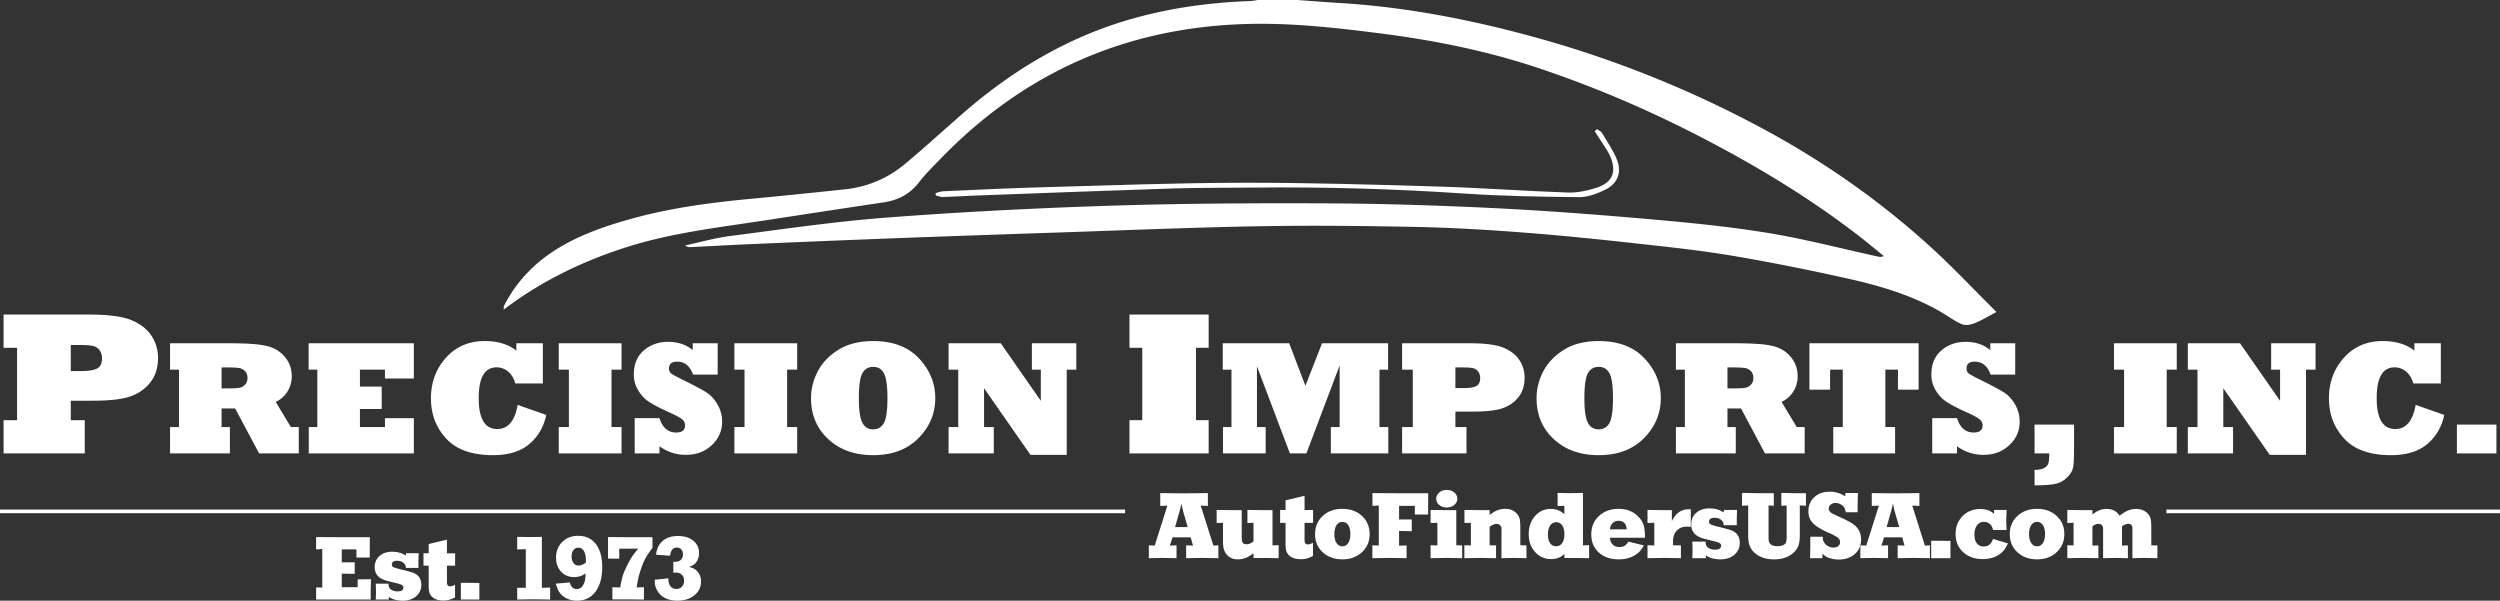 <svg id="Layer_1" data-name="Layer 1" xmlns="http://www.w3.org/2000/svg" viewBox="0 0 8231.05 1977.695"><rect x="0" y="0" width="8231.05" height="1977.695" fill="#333333" stroke="none"/><defs><style>.cls-1{fill:#fff;}</style></defs><title>Logo</title><path class="cls-1" d="M1658.513,1008.495c86.753-170.269,244.304-238.783,415.102-286.803,126.908-35.679,257.117-53.622,388.17-66.082q160.162-15.228,320.154-32.251c74.383-7.965,141.225-36.239,198.379-84.093,63.591-53.244,124.917-109.188,187.386-163.778,168.536-147.282,356.811-258.879,574.291-317.81,122.312-33.142,246.959-49.718,373.418-54.135,8.825-.308,17.589-2.321,26.382-3.543h130.128C4318.475,3.332,4365,7.09,4411.582,9.922,4627.326,23.039,4838.24,63.84,5046.32,120.665a3587.337,3587.337,0,0,1,769.645,309.519c195.021,105.946,375.736,233.06,539.948,382.408,73.331,66.693,141.386,139.19,211.766,209.124a30.341,30.341,0,0,1,4.767,5.958c-23.625,12.409-45.815,26.019-69.588,35.77-12.819,5.258-30.407,9.114-42.213,4.436-23.021-9.12-43.441-24.765-65.021-37.566-97.279-57.706-204.489-89.165-313.49-113.449-124.662-27.772-250.009-53.13-375.925-74.406-102.967-17.4-207.05-28.685-310.923-40.106-125.47-13.795-251.085-26.884-376.922-36.543-116.95-8.975-234.212-16.097-351.452-18.543-173.354-3.615-346.865-5.461-520.21-2.418-219.256,3.849-438.418,13.215-657.612,20.483q-246.21,8.163-492.394,17.127-258.392,9.757-516.729,20.959c-68.483,2.886-136.923,6.765-205.387,10.12-5.93.29-11.886.038-18.624-5.487,48.783-10.477,97.116-24.443,146.43-30.799,172.383-22.22,344.65-47.794,517.808-60.964,243.745-18.539,488.122-31,732.461-38.888,236.438-7.633,473.18-8.828,709.768-7.868,181.385.736,362.874,6.389,544.065,15.092,171.16,8.221,342.175,21.149,512.907,36.003,132.81,11.555,265.885,24.333,397.369,45.649,123.181,19.971,244.426,51.874,366.525,78.518,5.164,1.127,10.347,2.172,19.052-1.736-25.724-20.837-51.099-42.125-77.231-62.438-158.58-123.271-329.486-227.008-507.191-320.039C5438.867,366.846,5253.914,286.958,5062.15,223.117c-169.775-56.52-344.702-91.329-521.655-113.72-125.002-15.818-251.169-30.196-376.908-31.005-413.976-2.661-770.291,140.403-1061.14,438.571-26.467,27.132-53.825,53.811-77.018,83.619-30.202,38.814-68.64,58.681-116.289,65.723-131.903,19.493-263.653,40.024-395.474,60.078-152.083,23.136-305.323,40.795-452.619,87.967-145.14,46.482-280.813,112.201-402.534,204.989Z"/><path class="cls-1" d="M5257.627,425.218c5.511,3.823,13.049,6.429,16.196,11.671,17.515,29.167,37.442,57.589,49.918,88.906,16.47,41.34,2.173,78.835-37.49,98.257-26.84,13.144-57.883,25.306-86.926,25.036-126.944-1.182-254.083-3.526-380.712-12.014q-346.096-23.198-692.703-19.488c-87.577,1.044-175.212.042-262.729,2.835-218.208,6.963-436.366,15.519-654.539,23.562-35.127,1.295-70.22,3.595-105.352,4.588-7.399.209-14.902-3.283-22.357-5.07l-.55-7.647c8.212-2.111,16.357-5.741,24.645-6.105,108.14-4.751,216.267-10.215,324.46-13.199,219.19-6.046,438.41-14.326,657.634-14.87,213.783-.531,427.635,5.869,641.366,12.224,144.212,4.289,288.227,14.97,432.427,20.018,31.611,1.106,64.887-5.725,95.193-15.635,53.373-17.453,67.445-52.085,45.461-103.515-7.678-17.964-20.053-33.942-30.476-50.706-6.715-10.797-13.781-21.375-20.69-32.052q3.613-3.398,7.224-6.796"/><path class="cls-1" d="M279.031,1492.834H11.803v-109.453h44.373v-238.307H11.803V1035.621H292.18q96.636,0,141.34,18.733,44.693,19.071,65.736,51.937a130.913,130.913,0,0,1,21.035,71.982q0,48.322-24.978,80.204-24.987,32.211-66.071,46.675-40.429,14.133-124.904,14.133h-71.326v64.096h46.02Zm-46.02-356.959v85.787h34.518q36.148,0,52.587-8.549,15.777-8.543,15.78-33.193,0-16.101-8.549-27.287a36.22,36.22,0,0,0-22.02-13.805q-13.148-2.954-44.701-2.953Z"/><path class="cls-1" d="M756.951,1492.834H559.859v-86.813H589.32V1217.01h-29.461v-86.813H756.951q26.595,0,49.271.908,22.686.924,38.848,2.608a292.776,292.776,0,0,1,29.719,4.564q38.066,8.086,61.787,35.198,23.985,27.633,23.988,65.173a93.222,93.222,0,0,1-14.601,51.1,87.807,87.807,0,0,1-38.326,33.369l50.056,82.904h26.074v86.813H853.15l-78.99-148.078H729.576v61.265h27.375Zm-27.375-283.125v69.088h15.645q30.761,0,41.712-1.828a33.476,33.476,0,0,0,19.811-10.424q8.086-8.078,8.086-22.16,0-14.08-8.086-22.424a34.062,34.062,0,0,0-20.596-10.424q-11.988-1.829-43.793-1.828Z"/><polygon class="cls-1" points="1362.57 1492.834 1016.615 1492.834 1016.615 1406.021 1044.769 1406.021 1044.769 1217.01 1016.093 1217.01 1016.093 1130.197 1362.57 1130.197 1362.57 1246.207 1267.414 1246.207 1267.414 1217.01 1185.031 1217.01 1185.031 1272.803 1256.726 1272.803 1256.726 1346.578 1185.031 1346.578 1185.031 1406.021 1267.414 1406.021 1267.414 1376.818 1362.57 1376.818 1362.57 1492.834"/><path class="cls-1" d="M1704.353,1333.025l94.113,33.105q-11.997,58.14-55.008,95.157-43.541,37.282-119.923,37.283-104.283,0-154.336-54.486-50.318-54.23-50.315-132.44,0-78.732,49.272-133.74,49.27-55.002,128.004-55.008,63.87,0,104.021,31.541v-24.24h87.076V1262.63h-90.463q-7.04-24.758-23.724-39.105a57.373,57.373,0,0,0-38.063-14.074q-58.922,0-58.922,101.414,0,101.671,61.008,101.672,53.438,0,67.26-79.512"/><polygon class="cls-1" points="2046.394 1492.834 1839.658 1492.834 1839.658 1406.021 1873.027 1406.021 1873.027 1217.01 1839.658 1217.01 1839.658 1130.197 2046.394 1130.197 2046.394 1217.01 2013.283 1217.01 2013.283 1406.021 2046.394 1406.021 2046.394 1492.834"/><path class="cls-1" d="M2171.275,1492.834h-81.604V1376.561h81.604q14.59,47.451,55.008,47.449,29.188,0,29.197-23.467,0-12.252-10.166-20.332-10.952-8.859-46.148-24.51-44.324-20.065-65.174-34.67-19.555-13.297-33.369-36.761a98.415,98.415,0,0,1-13.817-51.358q0-50.572,32.848-78.996,32.581-28.405,80.297-28.412,47.706,0,80.818,27.111v-22.418h82.119v103.237H2281.812q-14.862-42.75-52.664-42.756-26.587,0-26.59,22.681,0,10.951,7.559,16.424,7.295,5.739,47.185,25.289,53.447,26.596,71.438,38.842a95.32,95.32,0,0,1,18.639,16.816,123.668,123.668,0,0,1,15.773,22.295,111.095,111.095,0,0,1,14.338,55.266q0,45.624-33.891,77.168-33.899,32.072-85.511,32.068a143.473,143.473,0,0,1-86.813-28.418Z"/><polygon class="cls-1" points="2624.638 1492.834 2417.896 1492.834 2417.896 1406.021 2451.265 1406.021 2451.265 1217.01 2417.896 1217.01 2417.896 1130.197 2624.638 1130.197 2624.638 1217.01 2591.527 1217.01 2591.527 1406.021 2624.638 1406.021 2624.638 1492.834"/><path class="cls-1" d="M2670.259,1310.601q0-45.36,22.16-87.855,21.903-42.242,68.045-71.174a169.159,169.159,0,0,1,33.762-16.166,223.393,223.393,0,0,1,37.67-9.252,269.897,269.897,0,0,1,42.756-3.258q97.497,0,150.949,57.094,26.587,28.15,40.148,61.002a180.715,180.715,0,0,1,13.553,69.609q0,75.867-55.266,131.918-55.273,56.056-149.384,56.051-90.985,0-147.557-52.664-56.838-52.401-56.836-135.305m157.465,0q0,60.486,11.73,81.604,11.207,21.375,35.198,21.375,23.721,0,35.455-20.596,11.733-20.856,11.73-82.383,0-59.696-11.467-81.34-11.214-21.375-35.718-21.375-23.468,0-35.198,20.596-11.724,20.592-11.73,82.119"/><polygon class="cls-1" points="3271.965 1492.834 3123.102 1492.834 3123.102 1406.021 3154.906 1406.021 3154.906 1217.01 3123.102 1217.01 3123.102 1130.197 3294.904 1130.197 3426.822 1319.725 3426.822 1217.01 3397.361 1217.01 3397.361 1130.197 3543.616 1130.197 3543.616 1217.01 3512.07 1217.01 3512.07 1497.527 3392.667 1497.527 3239.896 1278.275 3239.896 1406.021 3271.965 1406.021 3271.965 1492.834"/><polygon class="cls-1" points="3979.408 1492.834 3718.754 1492.834 3718.754 1383.381 3760.824 1383.381 3760.824 1145.074 3718.754 1145.074 3718.754 1035.621 3979.408 1035.621 3979.408 1145.074 3937.666 1145.074 3937.666 1383.381 3979.408 1383.381 3979.408 1492.834"/><polygon class="cls-1" points="4167.125 1492.834 4026.605 1492.834 4026.605 1406.021 4054.502 1406.021 4054.502 1217.01 4025.82 1217.01 4025.82 1130.197 4244.551 1130.197 4298 1270.195 4352.743 1130.197 4570.174 1130.197 4570.174 1217.01 4541.756 1217.01 4541.756 1406.021 4570.952 1406.021 4570.952 1492.834 4381.683 1492.834 4381.683 1406.021 4410.622 1406.021 4410.622 1203.451 4301.129 1492.834 4246.9 1492.834 4138.448 1206.059 4138.448 1406.021 4167.125 1406.021 4167.125 1492.834"/><path class="cls-1" d="M4828.273,1492.834h-211.957v-86.813h35.197V1217.01h-35.197v-86.813H4838.697q76.649,0,112.107,14.86,35.446,15.117,52.137,41.191a103.834,103.834,0,0,1,16.689,57.094q0,38.321-19.817,63.609-19.811,25.558-52.4,37.02-32.062,11.214-99.065,11.209h-56.572v50.841h36.498Zm-36.498-283.125v68.045h27.369q28.679,0,41.713-6.779,12.516-6.777,12.516-26.332,0-12.771-6.78-21.639a28.705,28.705,0,0,0-17.466-10.945q-10.433-2.348-35.456-2.35Z"/><path class="cls-1" d="M5058.992,1310.601q0-45.36,22.16-87.855,21.903-42.242,68.045-71.174a169.169,169.169,0,0,1,33.762-16.166,223.526,223.526,0,0,1,37.67-9.252,269.896,269.896,0,0,1,42.756-3.258q97.506,0,150.949,57.094,26.587,28.15,40.148,61.002a180.725,180.725,0,0,1,13.559,69.609q0,75.867-55.273,131.918-55.273,56.056-149.384,56.051-90.985,0-147.557-52.664-56.837-52.401-56.836-135.305m157.465,0q0,60.486,11.736,81.604,11.206,21.375,35.192,21.375,23.721,0,35.455-20.596,11.733-20.856,11.736-82.383,0-59.696-11.473-81.34-11.214-21.375-35.718-21.375-23.459,0-35.192,20.596-11.733,20.592-11.736,82.119"/><path class="cls-1" d="M5714.919,1492.834H5517.827v-86.813h29.461V1217.01h-29.461v-86.813h197.092q26.596,0,49.277.908,22.677.924,38.842,2.608a293.175,293.175,0,0,1,29.725,4.564q38.057,8.086,61.781,35.198,23.985,27.633,23.988,65.173a93.223,93.223,0,0,1-14.601,51.1,87.791,87.791,0,0,1-38.32,33.369l50.05,82.904h26.075v86.813H5811.124l-78.996-148.078h-44.578v61.265h27.369Zm-27.369-283.125v69.088h15.639q30.761,0,41.713-1.828a33.509,33.509,0,0,0,19.816-10.424q8.077-8.078,8.08-22.16,0-14.08-8.08-22.424a34.08,34.08,0,0,0-20.596-10.424q-11.997-1.829-43.799-1.828Z"/><polygon class="cls-1" points="6239.457 1492.834 6035.849 1492.834 6035.849 1406.021 6067.133 1406.021 6067.133 1217.01 6025.42 1217.01 6025.42 1282.969 5957.375 1282.969 5957.375 1130.197 6316.888 1130.197 6316.888 1282.969 6248.844 1282.969 6248.844 1217.01 6207.393 1217.01 6207.393 1406.021 6239.457 1406.021 6239.457 1492.834"/><path class="cls-1" d="M6443.328,1492.834H6361.73V1376.561h81.598q14.598,47.451,55.008,47.449,29.197,0,29.203-23.467,0-12.252-10.172-20.332-10.943-8.859-46.143-24.51-44.323-20.065-65.173-34.67-19.556-13.297-33.369-36.761a98.421,98.421,0,0,1-13.823-51.358q0-50.572,32.854-78.996,32.58-28.405,80.297-28.412,47.706,0,80.818,27.111v-22.418h82.119v103.237h-81.076q-14.862-42.75-52.664-42.756-26.596,0-26.59,22.681,0,10.951,7.559,16.424,7.295,5.739,47.185,25.289,53.438,26.596,71.432,38.842a95.303,95.303,0,0,1,18.644,16.816,123.615,123.615,0,0,1,15.774,22.295,111.159,111.159,0,0,1,14.338,55.266q0,45.624-33.891,77.168-33.899,32.072-85.512,32.068a143.5,143.5,0,0,1-86.818-28.418Z"/><path class="cls-1" d="M6698.562,1597.898v-50.836q20.856,0,31.805-6.258,10.95-6.52,13.558-14.859,2.865-8.604,3.129-33.111h-48.492v-94.899h130.09v81.082q0,43.795-3.129,59.701-3.129,16.427-18.246,31.805a78.052,78.052,0,0,1-36.762,21.639q-21.11,5.73-71.953,5.736"/><polygon class="cls-1" points="7166.785 1492.834 6960.049 1492.834 6960.049 1406.021 6993.418 1406.021 6993.418 1217.01 6960.049 1217.01 6960.049 1130.197 7166.785 1130.197 7166.785 1217.01 7133.674 1217.01 7133.674 1406.021 7166.785 1406.021 7166.785 1492.834"/><polygon class="cls-1" points="7352.146 1492.834 7203.283 1492.834 7203.283 1406.021 7235.087 1406.021 7235.087 1217.01 7203.283 1217.01 7203.283 1130.197 7375.085 1130.197 7507.003 1319.725 7507.003 1217.01 7477.542 1217.01 7477.542 1130.197 7623.798 1130.197 7623.798 1217.01 7592.251 1217.01 7592.251 1497.527 7472.849 1497.527 7320.078 1278.275 7320.078 1406.021 7352.146 1406.021 7352.146 1492.834"/><path class="cls-1" d="M7953.33,1333.025l94.112,33.105q-11.997,58.14-55.008,95.157-43.54,37.282-119.923,37.283-104.283,0-154.336-54.486-50.317-54.23-50.321-132.44,0-78.732,49.278-133.74,49.271-55.002,128.004-55.008,63.87,0,104.021,31.541v-24.24h87.076V1262.63h-90.468q-7.041-24.758-23.725-39.105a57.362,57.362,0,0,0-38.063-14.074q-58.913,0-58.916,101.414,0,101.671,61.002,101.672,53.446,0,67.266-79.512"/><rect class="cls-1" x="8089.156" y="1397.936" width="130.09" height="94.898"/><rect class="cls-1" y="1677.675" width="3704.276" height="12"/><rect class="cls-1" x="7132.788" y="1677.675" width="1098.262" height="12"/><path class="cls-1" d="M3782.446,1837.782v-42.328l19.376.893,41.732-131.755-23.549,1.192v-42.329l76.608.894,80.186-.894v42.329l-23.549-1.192,41.732,131.755,16.395-.893v42.328l-52.463-.894-53.656.894v-42.328l22.655.893-7.75-27.126h-59.618l-8.943,27.126,22.059-.893v42.328l-45.906-.894Zm102.245-158.285-15.799,55.742h41.435l-15.799-54.848-5.067-22.655q-1.195,6.861-2.236,11.328Q3886.176,1673.535,3884.691,1679.497Z"/><path class="cls-1" d="M4005.71,1721.826v-42.925l41.732.596h40.838v90.735q0,12.45,3.428,17.047,3.424,4.597,12.371,4.598a28.678,28.678,0,0,0,11.029-2.087,53.452,53.452,0,0,0,11.923-7.452v-61.108l-19.971.597v-42.925l42.03.596h40.541v116.255l20.27-.894v42.925l-41.137-.596H4127.032v-15.799l-11.923,8.472q-19.08,11.801-39.646,11.798-25.039,0-38.454-18.23a46.344,46.344,0,0,1-8.048-17.183q-2.389-9.711-2.385-25.547v-59.469Z"/><path class="cls-1" d="M4214.669,1721.527v-42.626l17.885.298v-31.947l62.599-14.928v46.875h28.02v42.328h-28.02v51.058q0,8.02.298,10.688a13.479,13.479,0,0,0,2.534,5.935q2.236,3.27,9.092,3.265,5.959,0,15.799-5.664v43.819q-13.121,6.261-21.016,8.347a76.47,76.47,0,0,1-19.227,2.087q-24.445,0-37.261-11.626a31.588,31.588,0,0,1-9.986-14.308q-2.836-8.342-2.832-23.848v-69.753Z"/><path class="cls-1" d="M4329.729,1758.49q0-36.363,25.189-59.767,25.185-23.398,64.834-23.399,39.047,0,64.387,23.251,25.333,23.25,25.338,59.915,0,36.072-25.338,59.618-25.339,23.552-64.387,23.549-39.347,0-64.686-23.251T4329.729,1758.49Zm90.022-40.241q-12.227,0-19.376,10.73-7.154,10.731-7.154,29.511,0,18.486,7.154,29.362,7.154,10.885,19.376,10.88,11.919,0,19.077-10.732,7.154-10.73,7.154-29.511,0-19.072-7.005-29.659Q4431.97,1718.253,4419.752,1718.249Z"/><path class="cls-1" d="M4518.417,1837.782v-42.328l21.164.893V1664.592l-20.866.895v-42.031l92.407.597h91.216l-.299,35.175v34.876h-43.818v-28.616h-51.868V1710.2h41.732v38.752l-41.732-.894v48.588l24.741-.894v42.03l-55.742-.894Z"/><path class="cls-1" d="M4710.085,1837.782v-42.627l22.357.597v-74.522l-22.357.597v-42.925l43.223.596h41.434V1795.155l19.376.597v42.03l-51.867-.894Zm18.482-195.546q0-11.919,10.135-20.568,10.131-8.643,24.443-8.645,14.602,0,24.742,8.347,10.129,8.348,10.135,20.866,0,11.925-10.135,20.27-10.138,8.35-25.04,8.347a36.76,36.76,0,0,1-24.145-8.347Q4728.564,1654.165,4728.566,1642.236Z"/><path class="cls-1" d="M4821.272,1837.782v-42.627l21.462.597v-74.522l-21.164.597v-42.925l42.627.596h40.241v15.501l13.414-8.943a71.921,71.921,0,0,1,37.56-10.73q25.333,0,39.05,16.315a39.97,39.97,0,0,1,8.942,17.057q2.081,9.047,2.087,28.914v57.545l20.27.597v42.03l-42.626-.894-39.647.894v-92.706q0-7.747-.447-9.538a16.998,16.998,0,0,0-15.352-10.731,26.624,26.624,0,0,0-10.135,2.068,72.885,72.885,0,0,0-13.116,7.684v60.596l21.165.597v42.03l-50.974-.894Z"/><path class="cls-1" d="M5150.656,1693.209v-27.722l-22.356.596V1622.86l42.329.894,41.136-.894v172.892l20.27-.894v42.925l-40.247-.596H5150.656v-13.713l-7.489,6.559q-14.685,10.732-36.255,10.73-31.761,0-52.73-23.251-20.972-23.25-20.973-59.022t20.67-59.319q20.674-23.544,51.835-23.549a72.392,72.392,0,0,1,22.319,3.428Q5138.667,1682.48,5150.656,1693.209Zm-26.828,26.233q-12.518,0-19.972,10.88-7.455,10.885-7.452,29.361,0,18.186,7.154,28.468a22.692,22.692,0,0,0,19.674,10.284,23.153,23.153,0,0,0,20.121-10.582q7.301-10.578,7.303-29.064,0-18.479-7.154-28.915Q5136.349,1719.443,5123.828,1719.441Z"/><path class="cls-1" d="M5415.955,1770.414h-115.36q.893,8.35,2.385,12.222a28.119,28.119,0,0,0,5.067,8.049q7.748,10.437,23.549,10.433,10.431,0,17.289-4.173,6.854-4.172,12.52-13.712l50.974,12.52a121.747,121.747,0,0,1-11.626,17.289,73.895,73.895,0,0,1-13.414,11.924q-23.85,16.696-57.531,16.692-40.843,0-65.728-22.506-24.892-22.503-24.89-59.767,0-36.958,25.337-60.512,25.333-23.544,64.686-23.549,40.535,0,65.878,26.827,11.918,12.52,16.395,26.978Q5415.954,1743.591,5415.955,1770.414Zm-87.042-55.742q-11.626,0-19.376,7.601-7.755,7.603-8.942,20.42h54.848q0-13.115-7.154-20.568Q5341.135,1714.677,5328.913,1714.672Z"/><path class="cls-1" d="M5424.297,1837.782v-42.627l22.358.597v-74.522l-22.358.597v-42.925l40.839.596h39.348v36.068a107.057,107.057,0,0,1,10.582-16.842,74.619,74.619,0,0,1,11.178-11.178,55.043,55.043,0,0,1,16.991-8.645q8.342-2.383,23.55-2.385v58.127l-12.818-.894q-20.568,0-33.088,12.99-12.52,12.995-12.52,34.835v13.581l25.933.597v42.03l-54.55-.894Z"/><path class="cls-1" d="M5674.691,1686.949l1.49-8.048h42.925l-.894,27.126v23.251H5674.989q0-6.554-2.087-10.136-.601-1.788-3.875-5.067a40.795,40.795,0,0,0-5.962-5.067,24.262,24.262,0,0,0-7.75-2.98,43.097,43.097,0,0,0-9.837-1.192q-18.486,0-18.482,12.846,0,7.475,7.75,9.86,3.577,1.789,16.991,5.375l12.52,2.989,14.011,3.582,12.817,3.587q36.958,9.264,36.963,43.912,0,24.201-17.587,39.435-17.591,15.237-46.204,15.235a117.732,117.732,0,0,1-22.059-2.287q-11.925-2.298-25.635-10.53v8.942H5571.85l.895-28.02-.895-26.529H5615.67q0,8.746,2.533,13.567a20.698,20.698,0,0,0,8.198,8.137,40.255,40.255,0,0,0,19.972,4.825q20.267,0,20.27-13.144,0-5.673-5.515-8.812-5.52-3.136-21.015-6.726l-13.116-3.283q-13.12-3.284-14.606-3.587a90.973,90.973,0,0,1-11.924-3.885q-32.193-11.946-32.193-43.316,0-23.895,16.395-38.537,16.39-14.637,43.52-14.64,4.471,0,9.092.447,4.617.448,11.477,1.64a86.975,86.975,0,0,1,12.52,3.875A104.913,104.913,0,0,1,5674.691,1686.949Z"/><path class="cls-1" d="M5735.498,1665.188V1622.86l52.463.894h52.166v41.434l-17.289-1.192v100.456q0,12.52.745,16.395a23.545,23.545,0,0,0,4.024,8.645q6.259,8.649,24.741,8.645,19.372,0,26.231-9.241,3.87-5.366,3.875-23.847V1664.295l-17.587.893V1622.86l41.435.894h39.645v41.434l-20.27-1.192V1763.13q0,21.797-5.366,35.384-5.366,13.582-18.779,24.033-22.957,19.115-61.108,19.11-36.665,0-60.512-19.077a58.878,58.878,0,0,1-18.481-23.848q-5.666-13.707-5.664-35.473v-98.965Z"/><path class="cls-1" d="M6075.615,1634.187V1623.158H6117.05l-.895,35.77v27.723h-39.227a85.319,85.319,0,0,0-2.822-11.179,24.495,24.495,0,0,0-4.309-7.303,33.522,33.522,0,0,0-11.588-8.645,34.007,34.007,0,0,0-14.858-3.577,24.031,24.031,0,0,0-15.752,5.365q-6.539,5.366-6.534,13.116,0,5.666,2.98,8.942a10.977,10.977,0,0,0,2.832,3.428,36.453,36.453,0,0,0,4.322,3.131l9.837,4.769,11.924,5.664,14.904,6.856q5.959,2.682,15.202,7.452,6.854,3.577,12.817,7.154,31.594,19.08,31.598,54.55,0,29.218-20.419,47.545-20.421,18.332-53.507,18.333a89.712,89.712,0,0,1-25.338-3.577,51.126,51.126,0,0,1-14.01-4.919q-5.666-3.129-14.01-10.582v14.607H5959.36l.894-36.665v-33.982h41.137q0,8.35,1.346,12.521a36.138,36.138,0,0,0,5.542,9.837,32.301,32.301,0,0,0,12.139,9.538,37.433,37.433,0,0,0,16.632,3.876q9.293,0,15.282-5.068a16.059,16.059,0,0,0,5.994-12.817,17.806,17.806,0,0,0-6.558-14.01l-6.261-4.472q-7.153-4.17-10.135-5.664-5.366-2.682-15.202-6.856-37.266-16.69-51.719-32.045-14.462-15.349-14.457-38.603,0-28.616,19.376-46.502,19.373-17.884,50.675-17.885a104.308,104.308,0,0,1,11.924.447q3.277.447,9.837,1.938Q6058.92,1624.052,6075.615,1634.187Z"/><path class="cls-1" d="M6125.097,1837.782v-42.328l19.376.893,41.732-131.755-23.549,1.192v-42.329l76.608.894,80.186-.894v42.329l-23.55-1.192,41.732,131.755,16.395-.893v42.328l-52.464-.894-53.656.894v-42.328l22.655.893-7.751-27.126H6203.197l-8.942,27.126,22.058-.893v42.328l-45.905-.894Zm102.244-158.285-15.798,55.742h41.434l-15.799-54.848-5.067-22.655q-1.194,6.861-2.235,11.328Q6228.828,1673.535,6227.342,1679.497Z"/><path class="cls-1" d="M6358.199,1837.782v-57.531l63.493.597v56.935Z"/><path class="cls-1" d="M6565.367,1691.718v-12.817h41.136q0,8.048-.447,16.842t-.745,18.332l1.192,31.001h-44.541q-2.697-12.059-8.369-17.782-8.37-9.041-21.821-9.045a26.95,26.95,0,0,0-22.571,11.22q-8.523,11.221-8.519,30.368,0,18.85,8.049,29.171,8.048,10.326,22.654,10.321,22.357,0,30.405-25.04l49.185,14.904q-7.455,14.909-12.222,21.314-4.771,6.415-14.904,14.011a77.642,77.642,0,0,1-24.593,11.923,107.304,107.304,0,0,1-30.852,4.322q-39.949,0-64.835-22.804-24.892-22.803-24.89-59.767,0-35.77,22.952-59.021t58.724-23.251a79.165,79.165,0,0,1,26.828,4.472Q6554.931,1683.374,6565.367,1691.718Z"/><path class="cls-1" d="M6616.934,1758.49q0-36.363,25.189-59.767,25.185-23.398,64.834-23.399,39.047,0,64.387,23.251,25.333,23.25,25.338,59.915,0,36.072-25.338,59.618-25.339,23.552-64.387,23.549-39.347,0-64.686-23.251T6616.934,1758.49Zm90.022-40.241q-12.227,0-19.376,10.73-7.154,10.731-7.154,29.511,0,18.486,7.154,29.362,7.154,10.885,19.376,10.88,11.919,0,19.077-10.732,7.154-10.73,7.154-29.511,0-19.072-7.005-29.659Q6719.176,1718.253,6706.957,1718.249Z"/><path class="cls-1" d="M6806.515,1721.826v-42.925l41.882.596h40.69v14.01l10.749-7.153a66.101,66.101,0,0,1,36.423-10.732q28.358,0,42.092,22.357l12.244-8.761q20.597-13.595,42.092-13.596,24.781,0,39.408,16.139a36.199,36.199,0,0,1,8.509,15.538q2.237,8.663,2.241,25.397l.298,63.056h19.972v42.03l-42.627-.894-39.645.894V1736.133a15.928,15.928,0,0,0-2.683-6.558q-2.984-4.765-10.135-4.77a30.354,30.354,0,0,0-11.029,1.956,37.5,37.5,0,0,0-10.434,6.46v63.125l19.376-.596v42.03l-42.329-.894-39.348.894v-89.129q0-9.836-.298-12.222a14.553,14.553,0,0,0-2.385-5.663q-4.178-5.959-12.52-5.962-9.543,0-19.972,8.118v63.423l19.674-.596v42.03l-50.079-.894-52.166.894v-42.627l20.568.597v-74.522Z"/><path class="cls-1" d="M1040.772,1973.974v-40.071l20.322.858v-127.084l-20.322,1.145v-40.645l88.73.573h88.158l-.286,37.746v29.23h-43.792V1808.822h-48.373V1851.47h42.648v37.782l-42.648-.572v44.65h52.379v-25.76l43.792-.572-.858,35.492v31.484h-179.75Z"/><path class="cls-1" d="M1335.87,1829.144l1.431-7.729h41.217l-.859,26.047v22.325H1336.156q0-6.292-2.004-9.731-.576-1.717-3.721-4.866a39.259,39.259,0,0,0-5.725-4.865,23.296,23.296,0,0,0-7.442-2.862,41.369,41.369,0,0,0-9.445-1.145q-17.75,0-17.746,12.335,0,7.178,7.442,9.468,3.435,1.717,16.315,5.161l12.021,2.871,13.453,3.439,12.308,3.443q35.487,8.896,35.492,42.165,0,23.238-16.888,37.866-16.892,14.631-44.365,14.629a113.106,113.106,0,0,1-21.181-2.195q-11.451-2.208-24.616-10.112v8.587h-42.934l.858-26.905-.858-25.474h42.075q0,8.398,2.433,13.027a19.873,19.873,0,0,0,7.872,7.814,38.663,38.663,0,0,0,19.177,4.633q19.461,0,19.463-12.621,0-5.446-5.295-8.461-5.3-3.013-20.179-6.458l-12.594-3.153q-12.598-3.152-14.025-3.443a87.368,87.368,0,0,1-11.449-3.73q-30.913-11.471-30.913-41.592,0-22.942,15.743-37.004,15.738-14.054,41.789-14.056,4.293,0,8.73.429,4.434.429,11.02,1.574a83.616,83.616,0,0,1,12.021,3.721A100.922,100.922,0,0,1,1335.87,1829.144Z"/><path class="cls-1" d="M1394.257,1862.346v-40.931l17.174.286v-30.675l60.107-14.334v45.009h26.905v40.645h-26.905v49.025q0,7.701.286,10.264a12.919,12.919,0,0,0,2.433,5.697q2.147,3.139,8.73,3.136,5.722,0,15.17-5.439v42.075q-12.598,6.01-20.179,8.014a73.403,73.403,0,0,1-18.461,2.004q-23.474,0-35.778-11.163a30.331,30.331,0,0,1-9.589-13.738q-2.723-8.01-2.719-22.898v-66.977Z"/><path class="cls-1" d="M1517.332,1973.974v-55.241l60.966.572v54.669Z"/><path class="cls-1" d="M1702.801,1808.822v-41.217l39.213.572,42.075-.572v167.728l27.191-.858v39.499l-54.812-.858-53.667.858v-38.641h28.337V1808.25Z"/><path class="cls-1" d="M1829.885,1921.577l46.082-3.989q5.723,21.756,22.612,21.753,13.739,0,20.895-12.24a50.752,50.752,0,0,0,6.44-15.796q1.858-8.399,1.86-23.77a72.53,72.53,0,0,1-9.302,6.154,57.028,57.028,0,0,1-9.016,3.577,75.722,75.722,0,0,1-18.891,2.862q-26.337,0-43.077-17.889-16.744-17.884-16.744-45.939,0-31.771,20.465-51.95,20.46-20.178,52.236-20.179,37.493,0,58.39,27.156,20.89,27.155,20.895,75.746,0,51.454-22.182,81.038-22.185,29.584-61.109,29.584-26.049,0-44.365-13.958a55.902,55.902,0,0,1-14.74-15.952Q1835.321,1939.238,1829.885,1921.577Zm74.991-59.517q11.162,0,24.043-9.732v-8.586q0-18.892-6.583-29.767-6.587-10.875-18.318-10.877a19.265,19.265,0,0,0-15.886,7.871q-6.158,7.877-6.154,21.038,0,13.739,6.297,21.896A19.958,19.958,0,0,0,1904.876,1862.06Z"/><path class="cls-1" d="M2001.906,1839.162v-70.984l73.99.573h72.272v35.085q-15.456,20.541-22.898,34.088-7.447,13.55-14.312,33.797-5.729,16.55-8.587,28.672-2.864,12.122-6.297,33.797l24.043-.859v40.645l-50.948-.572h-52.952V1933.33l25.76.859q4.293-25.184,8.158-37.782,3.864-12.592,13.023-31.342a305.976,305.976,0,0,1,16.315-29.91q7.151-11.164,21.753-28.623h-62.398v32.916Z"/><path class="cls-1" d="M2155.609,1908.715l44.938-4.579v1.145q0,16.316,7.013,25.045,7.01,8.735,19.607,8.729,11.163,0,18.175-7.746,7.01-7.747,7.013-19.861,0-11.552-7.156-18.877-7.158-7.326-18.891-7.326h-9.445v-35.491H2222.3q12.591,0,19.463-6.584,6.869-6.58,6.869-18.318,0-9.726-5.582-15.885a18.622,18.622,0,0,0-14.454-6.154q-19.468,0-22.326,26.905l-46.369-3.435q2.576-20.32,10.59-32.058,18.891-29.477,61.825-29.482,31.195,0,50.233,15.456,19.031,15.457,19.034,40.931a53.083,53.083,0,0,1-5.724,24.043,36.129,36.129,0,0,1-9.875,12.594q-5.87,4.582-17.603,8.873,4.864,1.141,7.872,2.143a66.827,66.827,0,0,1,6.726,2.71q11.163,5.139,18.175,16.848a49.077,49.077,0,0,1,7.013,25.692q0,27.982-21.896,45.823-21.896,17.845-55.957,17.84-28.913,0-48.086-13.166a71.667,71.667,0,0,1-9.588-8.301,50.969,50.969,0,0,1-7.585-10.018,66.055,66.055,0,0,1-7.298-16.458Q2155.61,1921.884,2155.609,1908.715Z"/></svg>